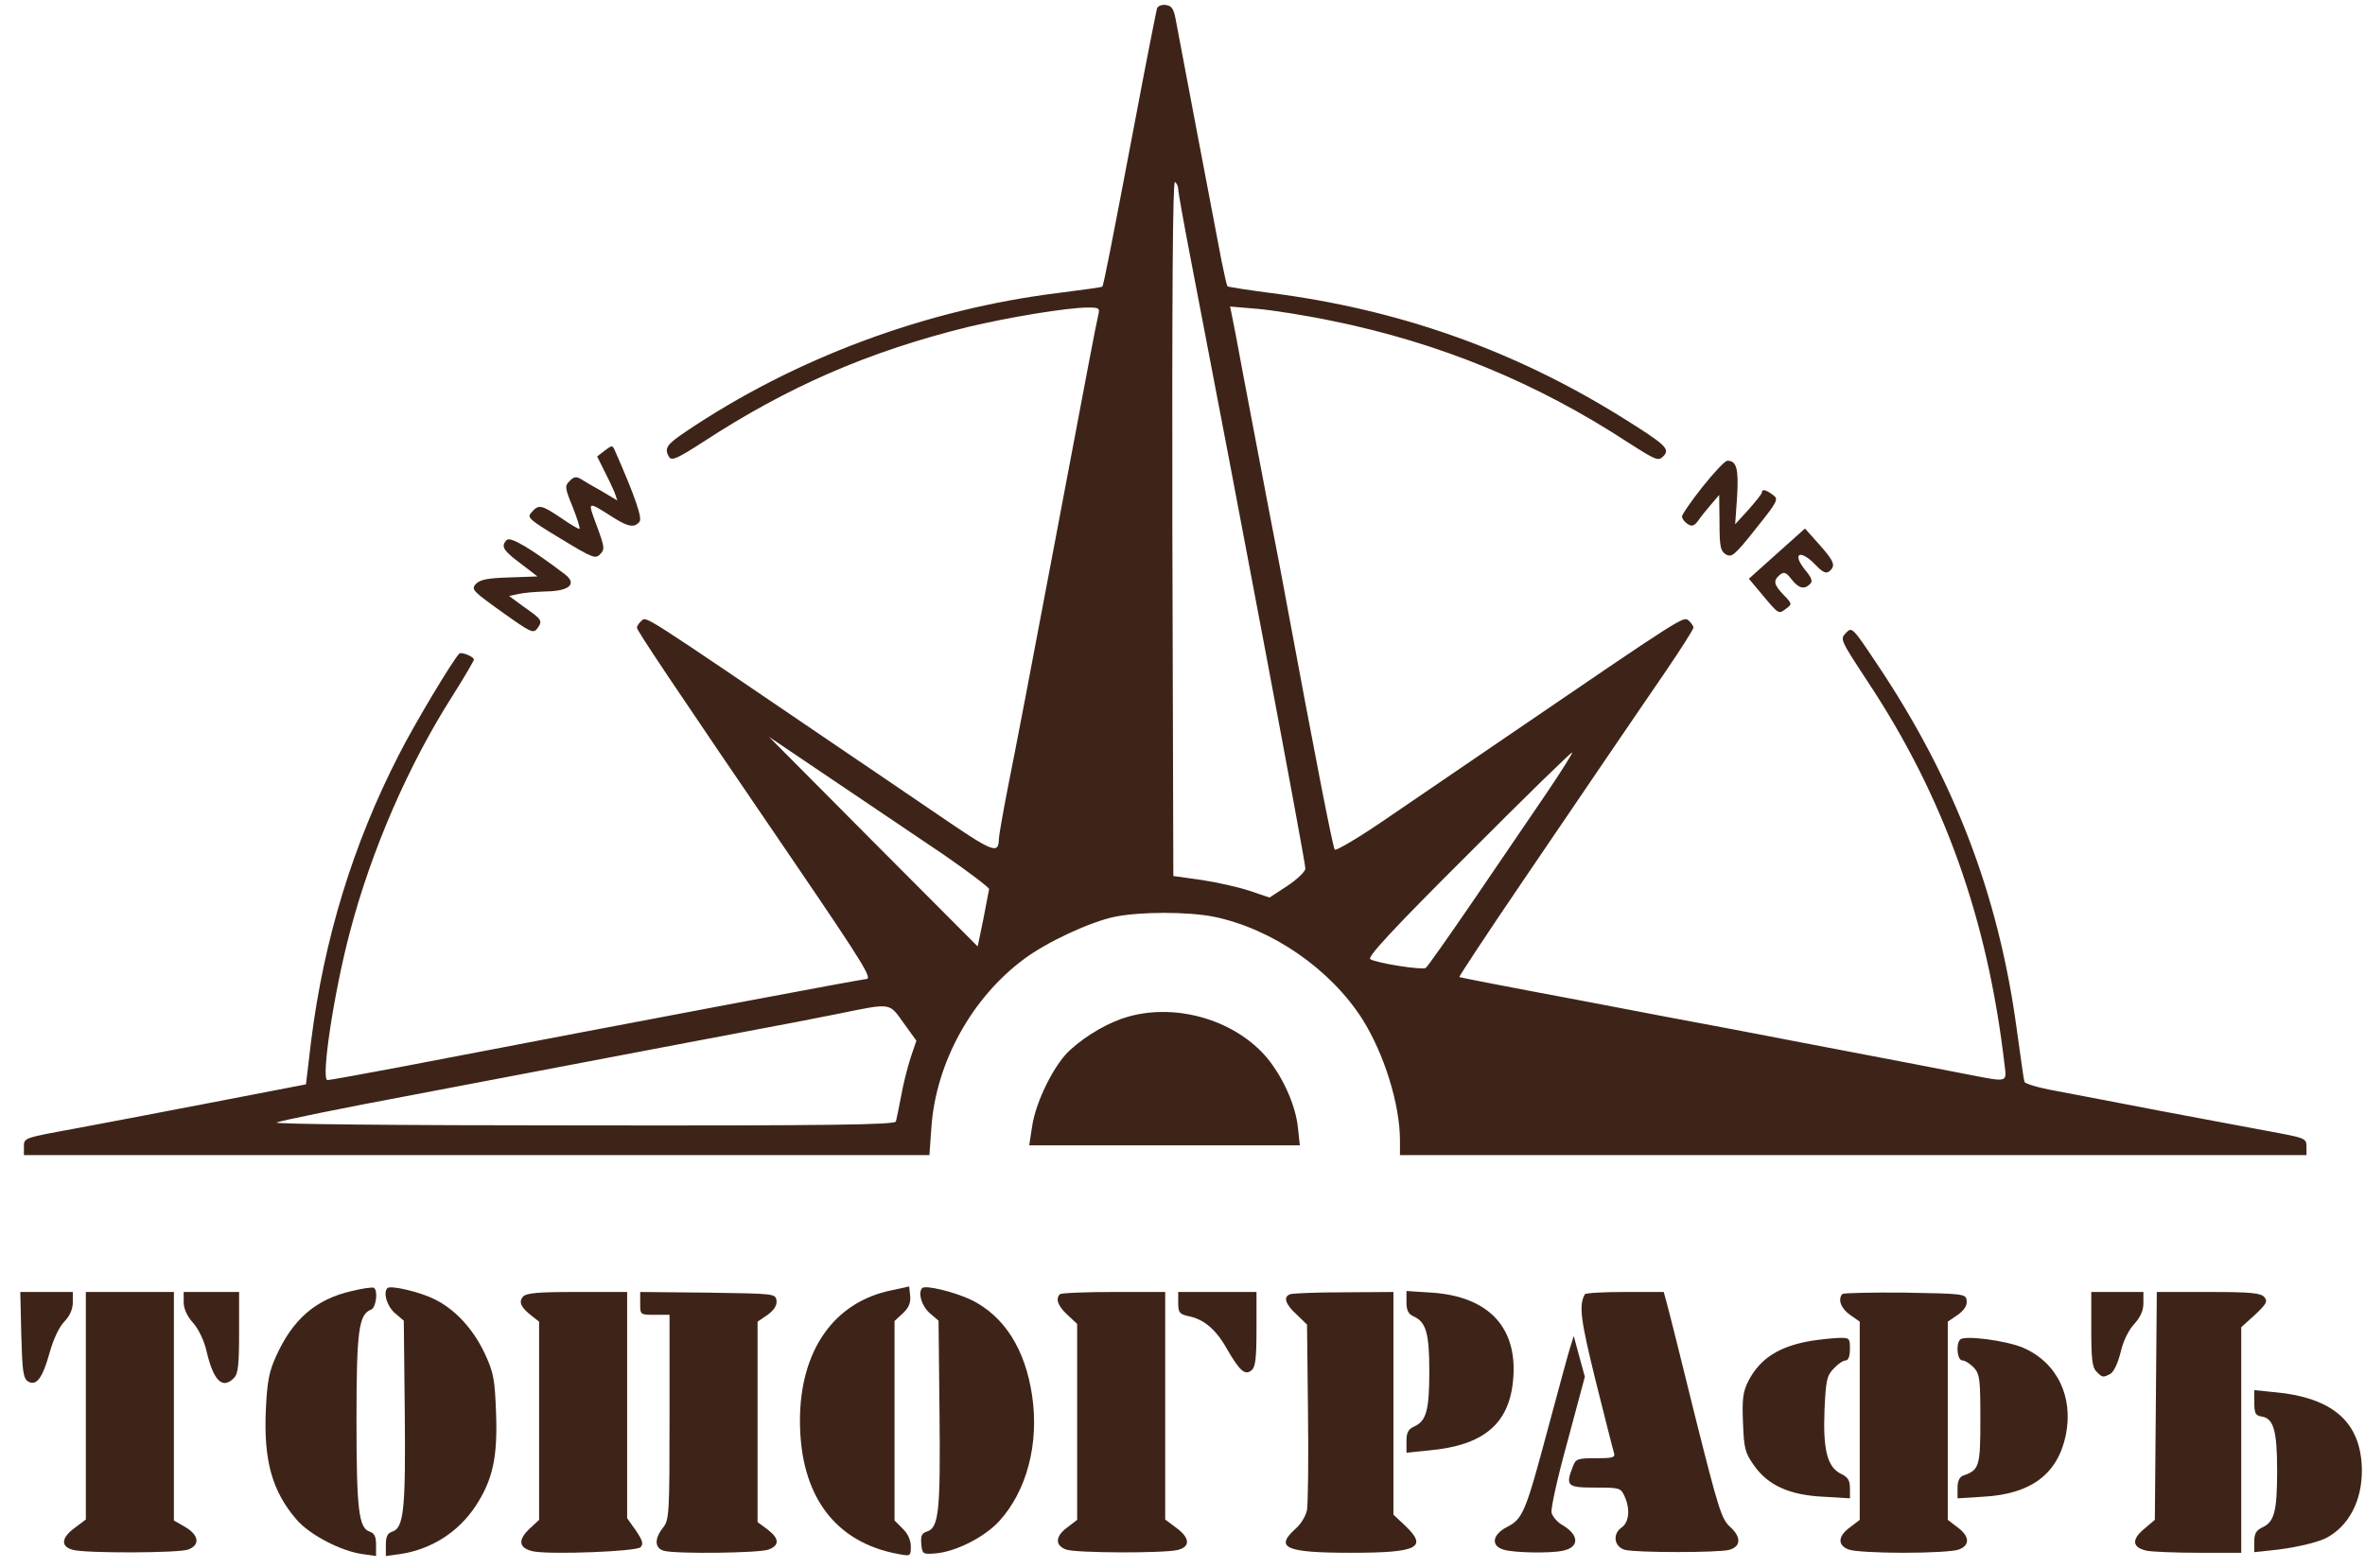 <svg width="101" height="67" viewBox="0 0 101 67" fill="none" xmlns="http://www.w3.org/2000/svg">
<path d="M49.412 0.353C49.385 0.45 48.967 2.539 48.507 4.99C47.449 10.56 47.129 12.204 47.073 12.245C47.045 12.273 46.223 12.385 45.235 12.51C39.567 13.206 33.941 15.295 29.262 18.456C28.454 18.999 28.357 19.166 28.579 19.529C28.691 19.696 28.956 19.57 30.014 18.888C33.635 16.521 37.088 15.017 41.322 13.972C43.062 13.555 45.583 13.137 46.474 13.137C46.934 13.137 46.975 13.165 46.906 13.443C46.781 13.986 46.474 15.616 44.956 23.651C44.148 27.94 43.299 32.382 43.062 33.538C42.839 34.68 42.658 35.71 42.658 35.836C42.645 36.518 42.422 36.42 39.999 34.763C38.662 33.858 36.754 32.549 35.737 31.867C27.424 26.213 27.619 26.338 27.41 26.505C27.298 26.603 27.201 26.742 27.201 26.812C27.201 26.937 28.593 29.026 34.094 37.089C36.879 41.183 37.269 41.824 36.991 41.824C36.837 41.824 27.8 43.523 17.077 45.584C15.461 45.89 14.069 46.141 13.986 46.141C13.693 46.141 14.264 42.367 14.946 39.804C15.865 36.309 17.439 32.688 19.319 29.736C19.82 28.942 20.238 28.232 20.238 28.177C20.238 28.051 19.695 27.828 19.611 27.926C19.305 28.246 17.676 30.976 17.049 32.215C15.072 36.058 13.832 40.139 13.289 44.456L13.066 46.322L8.958 47.115C6.702 47.547 4.098 48.048 3.179 48.216C0.979 48.619 1.021 48.605 1.021 49.009V49.344H20.363H39.692L39.776 48.16C39.971 45.389 41.503 42.617 43.745 40.96C44.719 40.236 46.544 39.387 47.602 39.164C48.716 38.941 50.735 38.941 51.849 39.164C54.328 39.679 56.807 41.392 58.172 43.523C59.105 44.999 59.787 47.171 59.787 48.717V49.344H79.144H98.501V49.009C98.501 48.619 98.486 48.619 96.83 48.313C96.175 48.188 94.169 47.812 92.373 47.477C90.577 47.129 88.516 46.739 87.791 46.6C87.081 46.475 86.469 46.294 86.454 46.21C86.427 46.141 86.287 45.096 86.12 43.913C85.341 38.203 83.447 33.259 80.146 28.344C79.116 26.798 79.088 26.77 78.837 27.035C78.573 27.299 78.587 27.327 79.757 29.11C83.029 34.053 84.882 39.261 85.605 45.472C85.702 46.266 85.786 46.238 83.92 45.876C83.168 45.723 81.024 45.319 79.144 44.957C77.264 44.595 74.98 44.163 74.061 43.982C73.142 43.815 70.134 43.244 67.377 42.715C64.619 42.2 62.335 41.754 62.322 41.74C62.294 41.726 63.477 39.93 64.954 37.757C66.43 35.585 68.156 33.05 68.797 32.103C69.438 31.171 70.482 29.625 71.136 28.678C71.791 27.717 72.32 26.881 72.32 26.812C72.32 26.742 72.223 26.603 72.111 26.505C71.888 26.324 71.944 26.283 64.313 31.491C62.405 32.8 59.996 34.429 58.965 35.139C57.935 35.836 57.058 36.351 57.002 36.295C56.918 36.198 56.111 32.034 54.969 25.879C54.871 25.336 54.509 23.4 54.147 21.562C53.799 19.724 53.325 17.217 53.089 15.992C52.866 14.766 52.643 13.61 52.601 13.429L52.532 13.095L53.688 13.192C54.328 13.248 55.763 13.471 56.891 13.708C61.472 14.641 65.608 16.34 69.507 18.888C70.705 19.654 70.816 19.71 71.025 19.501C71.345 19.18 71.164 19.013 69.201 17.788C64.591 14.933 59.703 13.206 54.217 12.51C53.27 12.385 52.462 12.259 52.42 12.232C52.392 12.19 52.281 11.716 52.17 11.159C51.752 8.987 50.304 1.342 50.206 0.812C50.123 0.381 50.039 0.242 49.788 0.214C49.621 0.186 49.454 0.255 49.412 0.353ZM50.318 8.082C50.318 8.207 50.54 9.446 50.805 10.825C53.019 22.314 55.748 36.81 55.748 37.103C55.748 37.228 55.4 37.562 54.983 37.841L54.217 38.342L53.353 38.05C52.894 37.897 51.961 37.688 51.306 37.59L50.109 37.423L50.067 22.55C50.053 12.621 50.081 7.72 50.178 7.775C50.248 7.817 50.318 7.956 50.318 8.082ZM40.333 36.532C41.377 37.256 42.241 37.91 42.241 37.98C42.227 38.064 42.115 38.649 41.99 39.289L41.753 40.431L37.297 35.961L32.841 31.477L35.626 33.357C37.158 34.387 39.275 35.822 40.333 36.532ZM66.026 33.914C65.385 34.861 63.993 36.894 62.934 38.454C61.876 39.999 60.957 41.308 60.887 41.35C60.72 41.448 58.77 41.141 58.52 40.974C58.38 40.891 59.467 39.707 62.711 36.476C65.121 34.053 67.112 32.117 67.14 32.145C67.168 32.173 66.666 32.967 66.026 33.914ZM38.592 43.704L39.135 44.456L38.885 45.194C38.759 45.597 38.564 46.336 38.481 46.837C38.383 47.338 38.286 47.826 38.258 47.909C38.216 48.048 35.431 48.09 24.875 48.076C16.715 48.076 11.646 48.021 11.813 47.951C11.966 47.881 14.598 47.338 17.662 46.767C20.726 46.182 24.68 45.43 26.435 45.096C28.203 44.762 30.668 44.288 31.936 44.052C33.203 43.815 34.958 43.481 35.835 43.3C38.091 42.84 37.965 42.826 38.592 43.704Z" fill="#3E2418"/>
<path d="M25.822 19.25L25.502 19.501L25.794 20.086C25.961 20.406 26.156 20.824 26.24 21.019L26.365 21.381L25.711 20.991C25.335 20.782 24.931 20.545 24.805 20.462C24.61 20.35 24.499 20.364 24.332 20.545C24.109 20.754 24.123 20.838 24.457 21.659C24.652 22.147 24.778 22.564 24.75 22.592C24.722 22.62 24.374 22.411 23.97 22.133C23.12 21.562 23.009 21.534 22.703 21.882C22.494 22.105 22.563 22.175 23.942 23.01C25.293 23.832 25.432 23.887 25.627 23.678C25.836 23.47 25.822 23.372 25.488 22.467C25.084 21.367 25.042 21.381 26.254 22.147C26.839 22.509 27.103 22.55 27.312 22.286C27.437 22.133 27.131 21.228 26.254 19.236C26.156 19.013 26.142 19.013 25.822 19.25Z" fill="#3E2418"/>
<path d="M72.709 20.796C72.222 21.408 71.832 21.979 71.832 22.063C71.832 22.16 71.944 22.3 72.069 22.383C72.264 22.509 72.361 22.467 72.542 22.216C72.668 22.035 72.918 21.729 73.099 21.52L73.42 21.144L73.434 22.328C73.434 23.344 73.475 23.539 73.698 23.678C73.949 23.831 74.074 23.734 74.979 22.592C75.926 21.408 75.968 21.325 75.717 21.144C75.425 20.921 75.244 20.879 75.244 21.032C75.244 21.102 74.979 21.422 74.673 21.77L74.102 22.397L74.186 21.2C74.255 20.002 74.158 19.682 73.768 19.682C73.67 19.682 73.197 20.183 72.709 20.796Z" fill="#3E2418"/>
<path d="M75.885 23.65L74.688 24.723L75.258 25.405C75.969 26.255 75.955 26.241 76.275 26.004C76.54 25.809 76.54 25.795 76.177 25.419C75.746 24.973 75.718 24.806 76.01 24.555C76.192 24.416 76.275 24.444 76.512 24.75C76.818 25.14 77.055 25.196 77.305 24.945C77.417 24.834 77.375 24.695 77.124 24.388C76.498 23.636 76.86 23.428 77.542 24.138C77.849 24.458 77.988 24.514 78.127 24.402C78.406 24.166 78.336 23.985 77.695 23.261L77.083 22.578L75.885 23.65Z" fill="#3E2418"/>
<path d="M21.644 23.066C21.379 23.33 21.477 23.511 22.229 24.068L22.953 24.625L21.755 24.667C20.808 24.695 20.502 24.764 20.321 24.945C20.112 25.182 20.195 25.252 21.435 26.143C22.688 27.034 22.772 27.076 22.953 26.839C23.176 26.519 23.162 26.477 22.368 25.92L21.741 25.461L22.131 25.377C22.354 25.321 22.883 25.28 23.315 25.266C24.318 25.252 24.652 24.945 24.137 24.542C22.674 23.428 21.797 22.912 21.644 23.066Z" fill="#3E2418"/>
<path d="M48.2 43.425C47.393 43.648 46.432 44.191 45.708 44.846C45.025 45.458 44.232 47.06 44.078 48.118L43.953 48.926H49.732H55.511L55.428 48.16C55.33 47.227 54.815 46.071 54.147 45.236C52.81 43.606 50.303 42.84 48.2 43.425Z" fill="#3E2418"/>
<path d="M15.03 55.15C13.484 55.498 12.495 56.362 11.785 57.949C11.492 58.59 11.409 59.022 11.353 60.219C11.256 62.392 11.618 63.701 12.662 64.912C13.205 65.553 14.556 66.263 15.475 66.388L16.06 66.472V65.998C16.06 65.636 15.99 65.497 15.781 65.427C15.322 65.274 15.224 64.481 15.224 60.651C15.224 56.849 15.322 56.139 15.851 55.944C16.06 55.861 16.157 55.123 15.963 55.011C15.893 54.983 15.475 55.039 15.03 55.15Z" fill="#3E2418"/>
<path d="M16.547 55.025C16.353 55.22 16.52 55.791 16.868 56.098L17.244 56.418L17.286 60.317C17.327 64.467 17.244 65.275 16.756 65.428C16.547 65.498 16.478 65.637 16.478 65.999V66.472L17.077 66.389C18.414 66.194 19.569 65.456 20.308 64.342C21.046 63.214 21.255 62.253 21.185 60.359C21.129 58.911 21.087 58.646 20.697 57.81C20.196 56.752 19.43 55.931 18.553 55.499C17.898 55.178 16.687 54.9 16.547 55.025Z" fill="#3E2418"/>
<path d="M38.062 55.123C35.611 55.624 34.163 57.699 34.163 60.693C34.163 63.882 35.653 65.901 38.383 66.389C38.884 66.486 38.898 66.472 38.898 66.068C38.898 65.804 38.773 65.511 38.55 65.302L38.202 64.954V60.693V56.432L38.564 56.097C38.814 55.861 38.898 55.652 38.87 55.359L38.828 54.956L38.062 55.123Z" fill="#3E2418"/>
<path d="M39.385 55.025C39.19 55.22 39.358 55.791 39.706 56.097L40.082 56.418L40.123 60.373C40.165 64.55 40.096 65.274 39.58 65.428C39.358 65.497 39.316 65.623 39.344 65.957C39.385 66.388 39.413 66.402 39.942 66.361C40.806 66.291 42.031 65.678 42.672 64.982C43.842 63.701 44.385 61.682 44.078 59.621C43.786 57.643 42.895 56.237 41.502 55.54C40.778 55.192 39.525 54.886 39.385 55.025Z" fill="#3E2418"/>
<path d="M0.909 57.017C0.951 58.576 0.993 58.869 1.187 59.008C1.55 59.231 1.814 58.883 2.12 57.783C2.274 57.225 2.524 56.682 2.747 56.46C2.984 56.209 3.109 55.93 3.109 55.638V55.192H1.995H0.867L0.909 57.017Z" fill="#3E2418"/>
<path d="M3.666 60.052V64.912L3.165 65.288C2.608 65.706 2.594 66.068 3.109 66.207C3.652 66.361 7.649 66.347 8.039 66.194C8.554 65.999 8.498 65.581 7.913 65.233L7.426 64.954V60.066V55.192H5.546H3.666V60.052Z" fill="#3E2418"/>
<path d="M7.844 55.624C7.844 55.903 7.983 56.223 8.248 56.515C8.484 56.78 8.721 57.281 8.819 57.713C9.111 58.98 9.501 59.37 9.988 58.869C10.169 58.702 10.211 58.312 10.211 56.919V55.192H9.027H7.844V55.624Z" fill="#3E2418"/>
<path d="M22.327 55.401C22.146 55.624 22.243 55.847 22.703 56.209L23.023 56.46V60.693V64.926L22.605 65.316C22.09 65.804 22.16 66.152 22.8 66.277C23.594 66.416 27.173 66.277 27.354 66.096C27.493 65.957 27.438 65.804 27.159 65.386L26.783 64.857V60.025V55.192H24.639C22.939 55.192 22.466 55.234 22.327 55.401Z" fill="#3E2418"/>
<path d="M27.34 55.68C27.34 56.167 27.34 56.167 27.966 56.167H28.593V60.54C28.593 64.69 28.579 64.926 28.315 65.261C27.939 65.734 27.953 66.138 28.357 66.249C28.858 66.389 32.451 66.347 32.827 66.194C33.3 66.013 33.286 65.72 32.771 65.33L32.353 65.024V60.749V56.46L32.785 56.167C33.063 55.958 33.189 55.763 33.161 55.554C33.119 55.262 33.063 55.262 30.236 55.22L27.34 55.192V55.68Z" fill="#3E2418"/>
<path d="M45.262 55.29C45.068 55.485 45.179 55.791 45.583 56.167L46.001 56.557V60.749V64.926L45.583 65.247C45.068 65.623 45.04 66.013 45.527 66.194C45.917 66.347 49.774 66.361 50.317 66.207C50.833 66.068 50.819 65.706 50.262 65.288L49.761 64.912V60.052V55.192H47.56C46.349 55.192 45.304 55.234 45.262 55.29Z" fill="#3E2418"/>
<path d="M50.317 55.666C50.317 56.07 50.373 56.139 50.749 56.223C51.404 56.348 51.933 56.794 52.392 57.615C52.949 58.576 53.172 58.771 53.451 58.535C53.618 58.395 53.66 58.019 53.66 56.78V55.192H51.989H50.317V55.666Z" fill="#3E2418"/>
<path d="M55.094 55.29C54.787 55.401 54.899 55.722 55.372 56.153L55.818 56.585L55.859 60.303C55.887 62.364 55.859 64.244 55.818 64.495C55.776 64.745 55.553 65.121 55.316 65.316C54.425 66.124 54.913 66.333 57.698 66.333C60.566 66.333 60.998 66.11 59.995 65.163L59.508 64.704V59.941V55.192L57.391 55.206C56.222 55.206 55.177 55.248 55.094 55.29Z" fill="#3E2418"/>
<path d="M60.065 55.624C60.065 55.986 60.149 56.139 60.372 56.237C60.901 56.473 61.04 56.961 61.04 58.562C61.04 60.233 60.915 60.693 60.413 60.929C60.135 61.055 60.065 61.194 60.065 61.57V62.057L61.026 61.96C63.352 61.751 64.452 60.832 64.619 58.952C64.828 56.724 63.589 55.387 61.152 55.22L60.065 55.15V55.624Z" fill="#3E2418"/>
<path d="M67.683 55.29C67.418 55.763 67.502 56.376 68.142 58.98C68.532 60.54 68.88 61.919 68.922 62.044C68.992 62.267 68.894 62.294 68.142 62.294C67.362 62.294 67.293 62.322 67.168 62.657C66.847 63.478 66.931 63.548 68.114 63.548C69.159 63.548 69.215 63.562 69.368 63.896C69.632 64.453 69.577 65.038 69.242 65.261C68.853 65.539 68.936 66.082 69.396 66.207C69.855 66.333 73.406 66.333 73.852 66.207C74.353 66.068 74.367 65.664 73.894 65.233C73.518 64.899 73.392 64.481 72.404 60.554C71.819 58.172 71.276 56 71.192 55.708L71.053 55.192H69.396C68.49 55.192 67.711 55.234 67.683 55.29Z" fill="#3E2418"/>
<path d="M78.684 55.276C78.475 55.498 78.614 55.888 79.004 56.167L79.422 56.459V60.693V64.926L79.004 65.246C78.489 65.622 78.461 66.012 78.948 66.193C79.143 66.277 80.202 66.333 81.302 66.333C82.402 66.333 83.46 66.277 83.655 66.193C84.143 66.012 84.115 65.622 83.6 65.246L83.182 64.926V60.693V56.459L83.613 56.167C83.892 55.958 84.017 55.763 83.989 55.554C83.948 55.276 83.892 55.262 81.357 55.22C79.937 55.206 78.74 55.234 78.684 55.276Z" fill="#3E2418"/>
<path d="M89.31 56.78C89.31 58.047 89.351 58.423 89.532 58.59C89.783 58.855 89.811 58.855 90.13 58.688C90.27 58.604 90.451 58.228 90.563 57.769C90.674 57.281 90.911 56.808 91.148 56.557C91.412 56.265 91.537 55.986 91.537 55.666V55.192H90.423H89.31V56.78Z" fill="#3E2418"/>
<path d="M92.067 60.066L92.025 64.926L91.565 65.316C91.008 65.776 91.064 66.124 91.704 66.249C91.941 66.291 92.929 66.333 93.918 66.333H95.715V61.515V56.696L96.3 56.167C96.787 55.708 96.856 55.596 96.704 55.415C96.55 55.234 96.146 55.192 94.308 55.192H92.109L92.067 60.066Z" fill="#3E2418"/>
<path d="M67.056 57.56C66.972 57.824 66.555 59.356 66.123 60.971C65.148 64.62 65.037 64.885 64.354 65.233C63.714 65.567 63.658 66.054 64.243 66.208C64.689 66.333 66.179 66.361 66.722 66.249C67.446 66.11 67.46 65.595 66.749 65.163C66.513 65.038 66.304 64.787 66.262 64.62C66.22 64.453 66.527 63.074 66.944 61.57L67.683 58.813L67.446 57.95L67.209 57.072L67.056 57.56Z" fill="#3E2418"/>
<path d="M77.333 57.281C75.968 57.518 75.16 58.033 74.659 59.008C74.436 59.454 74.394 59.76 74.436 60.777C74.478 61.863 74.52 62.058 74.896 62.587C75.495 63.45 76.414 63.868 77.862 63.938L79.004 64.007V63.576C79.004 63.242 78.92 63.102 78.628 62.963C78.043 62.684 77.848 61.946 77.918 60.233C77.973 58.98 78.015 58.771 78.308 58.465C78.489 58.27 78.711 58.117 78.823 58.117C78.934 58.117 79.004 57.936 79.004 57.629C79.004 57.156 78.99 57.142 78.489 57.156C78.196 57.17 77.681 57.226 77.333 57.281Z" fill="#3E2418"/>
<path d="M83.711 57.225C83.516 57.42 83.585 58.117 83.808 58.117C83.92 58.117 84.129 58.256 84.296 58.423C84.547 58.701 84.574 58.91 84.574 60.623C84.574 62.642 84.532 62.795 83.85 63.032C83.683 63.088 83.599 63.269 83.599 63.562V64.007L84.699 63.938C86.733 63.826 87.874 62.977 88.223 61.306C88.557 59.662 87.847 58.2 86.398 57.573C85.688 57.267 83.878 57.03 83.711 57.225Z" fill="#3E2418"/>
<path d="M96.272 59.927C96.272 60.372 96.328 60.47 96.579 60.512C97.094 60.581 97.247 61.111 97.247 62.809C97.247 64.55 97.135 65.01 96.62 65.246C96.355 65.372 96.272 65.511 96.272 65.845V66.305L96.94 66.235C97.845 66.152 98.918 65.915 99.336 65.706C100.297 65.205 100.867 64.132 100.867 62.823C100.853 60.762 99.642 59.69 97.08 59.467L96.272 59.384V59.927Z" fill="#3E2418"/>
</svg>
